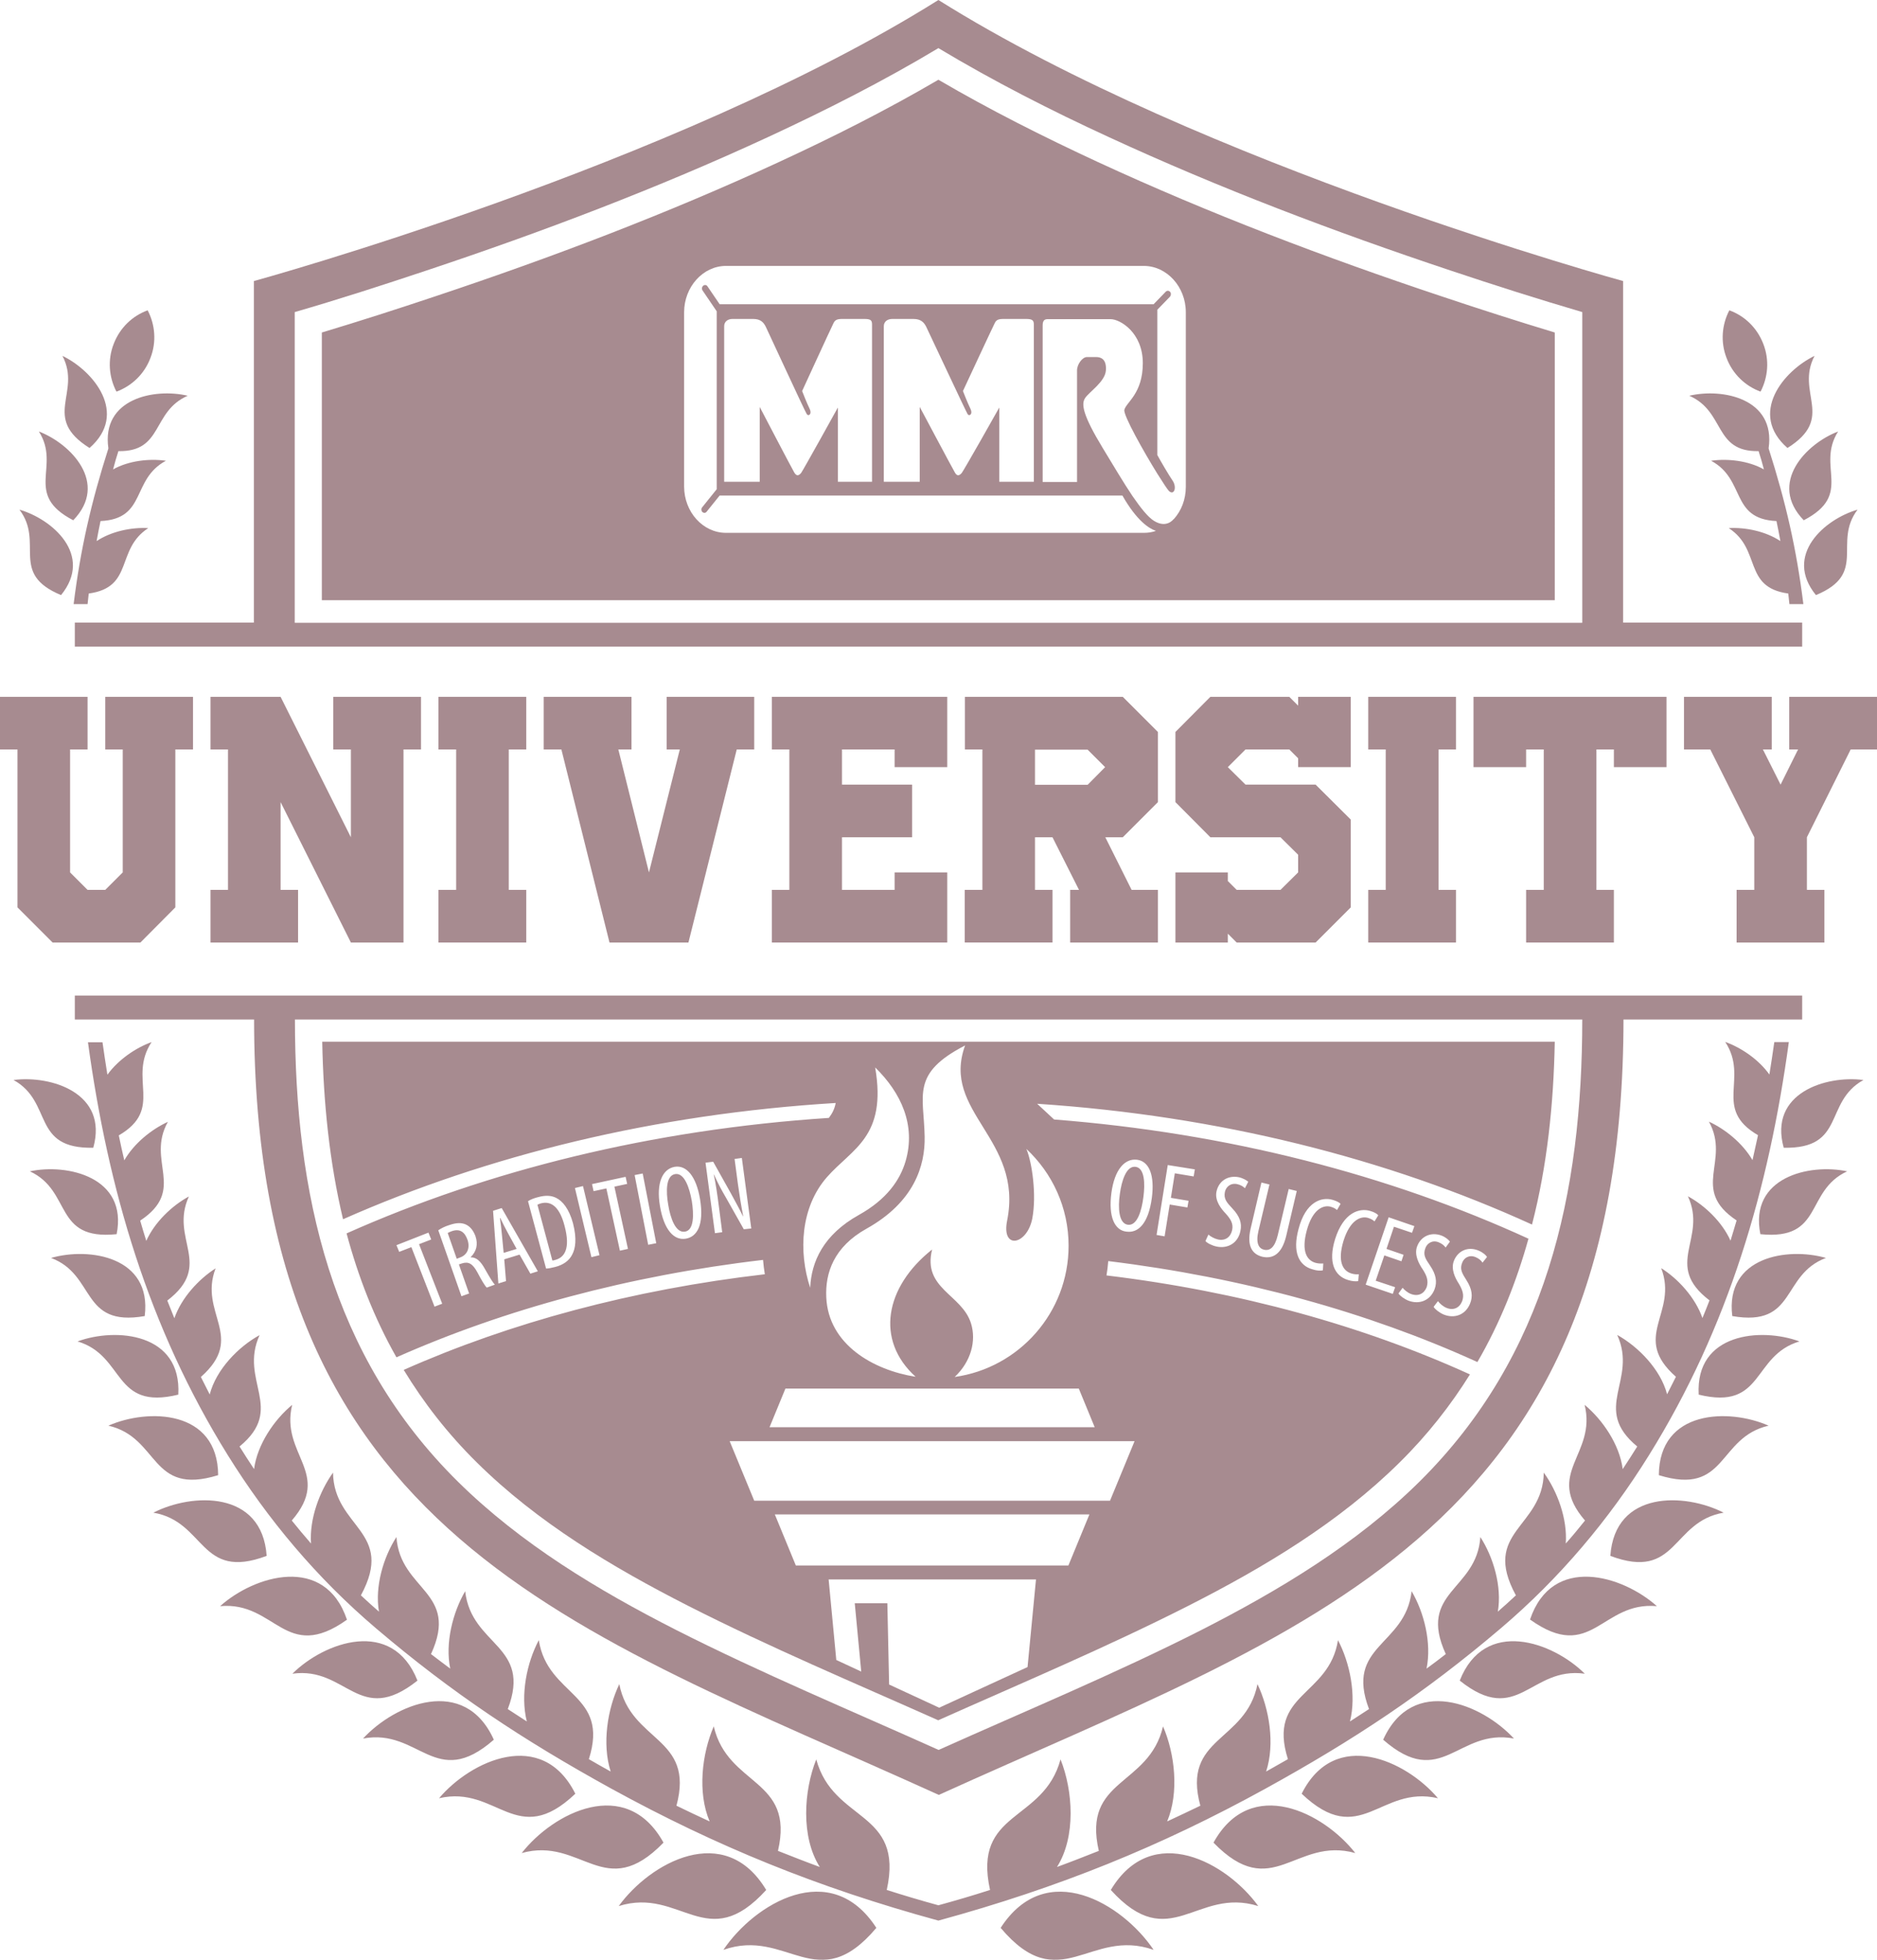 <?xml version="1.0" encoding="UTF-8"?>
<!-- Generator: Adobe Illustrator 27.8.1, SVG Export Plug-In . SVG Version: 6.00 Build 0)  -->
<svg xmlns="http://www.w3.org/2000/svg" xmlns:xlink="http://www.w3.org/1999/xlink" version="1.1" id="Layer_1" x="0px" y="0px" viewBox="0 0 955.9 997.9" style="enable-background:new 0 0 955.9 997.9;" xml:space="preserve">
<style type="text/css">
	.st0{opacity:0.5;}
	.st1{fill-rule:evenodd;clip-rule:evenodd;fill:#501821;}
	.st2{fill:#501821;}
</style>
<g class="st0">
	<path class="st1" d="M132.2,679.8c-10.8,5.9-22.1,17.5-25.4,30.2c-1.5-2.9-3-5.9-4.5-8.9c23.2-20.5-1.3-32.3,7.5-55.3   c-8.6,5.5-17.4,15-21,25.4c-1.2-3-2.4-6-3.6-9c23.9-18.3,1-31.3,11-53c-8.5,4.6-17.4,13-21.7,22.6c-1.1-3.4-2.1-6.9-3.1-10.3   c23.9-15.9,2.8-30.1,14.1-50.3c-8.3,3.8-17.2,10.9-22.2,19.6c-1-4.2-1.9-8.4-2.8-12.7c23.3-13.6,4.4-28.9,16.7-47.5   c-8.1,2.9-17,9-22.5,16.6c-0.9-5.5-1.7-11-2.5-16.5h-7.4C55,605.3,75.5,675.8,116,740.9c20.4,32.8,45.3,62.5,75.4,88.1   c38.9,33.1,74.9,56.9,119.9,81.7c53.4,29.3,105.1,50.4,166.6,67.2c61.4-16.8,113.2-37.8,166.6-67.2c45-24.8,81-48.6,119.9-81.7   c30.1-25.6,55.1-55.4,75.4-88.1c40.5-65.1,61-135.6,71.2-210.3h-7.4c-0.8,5.5-1.6,11-2.5,16.5c-5.5-7.7-14.4-13.7-22.5-16.6   c12.3,18.7-6.6,33.9,16.7,47.5c-0.9,4.2-1.9,8.5-2.8,12.7c-5-8.6-13.9-15.8-22.2-19.6c11.2,20.2-9.8,34.4,14.1,50.3   c-1,3.5-2.1,6.9-3.1,10.3c-4.3-9.6-13.2-18-21.7-22.6c10.1,21.7-12.9,34.8,11,53c-1.2,3-2.3,6-3.6,9c-3.6-10.4-12.4-20-21-25.4   c8.8,23.1-15.7,34.9,7.5,55.3c-1.5,3-3,5.9-4.5,8.9c-3.3-12.6-14.6-24.2-25.4-30.2c10.6,23.3-13.4,37.3,10.2,56.8   c-2.4,3.9-4.9,7.7-7.4,11.5c-1.6-12.5-10.3-25.2-19.4-32.7c6.3,25.3-20.7,34.7,0.2,58.9c-3.2,4-6.4,7.9-9.8,11.7   c0.9-12.6-4.3-26.6-11.2-36.1c-0.4,28.2-32,29.8-14.2,62.5c-3,2.8-6.1,5.6-9.2,8.3c2.2-12.8-2.3-27.8-8.9-38   c-1.8,27.3-32.2,27.7-17.6,59.6c-3.2,2.5-6.5,5-9.8,7.4c2.7-13.1-1.3-28.7-7.6-39.4c-3.2,28-34.1,27.3-21.7,60   c-3.2,2.1-6.4,4.2-9.7,6.3c3.4-13.5-0.1-29.9-6.1-41.4c-4.5,28.8-36.2,26.9-25.5,60.6c-3.7,2.1-7.4,4.2-11.1,6.3   c4.6-14.1,1.6-31.9-4.4-44.5c-5.9,29.8-38.7,26.6-29.1,61.9c-5.6,2.7-11.3,5.4-16.9,8c6.2-14.8,3.9-34.5-2.1-48.4   c-7.2,30.8-41.3,26.3-32.7,63.4c-7.1,2.8-14.2,5.6-21.3,8.2c9.7-15.4,8.2-38.7,1.8-54.8c-8.7,32.3-44.9,25.8-35.9,66.5   c-8.7,2.8-17.5,5.4-26.3,7.8c-8.8-2.4-17.5-5-26.3-7.8c9-40.7-27.2-34.2-35.9-66.5c-6.4,16.1-7.9,39.5,1.8,54.8   c-7.1-2.6-14.2-5.4-21.3-8.2c8.6-37.1-25.5-32.6-32.7-63.4c-6,13.9-8.4,33.6-2.1,48.4c-5.7-2.6-11.3-5.3-16.9-8   c9.5-35.3-23.3-32.1-29.1-61.9c-6,12.5-8.9,30.4-4.4,44.5c-3.7-2.1-7.4-4.1-11.1-6.3c10.7-33.7-21-31.8-25.5-60.6   c-6.1,11.5-9.5,27.9-6.1,41.4c-3.3-2.1-6.5-4.2-9.7-6.3c12.5-32.7-18.5-31.9-21.7-60c-6.3,10.8-10.3,26.4-7.6,39.4   c-3.3-2.5-6.6-4.9-9.8-7.4c14.7-31.9-15.7-32.2-17.6-59.6c-6.6,10.2-11.1,25.2-8.9,38c-3.1-2.7-6.2-5.5-9.2-8.3   c17.7-32.7-13.8-34.3-14.2-62.5c-6.8,9.5-12.1,23.5-11.2,36.1c-3.3-3.8-6.6-7.7-9.8-11.7c20.9-24.2-6-33.5,0.2-58.9   c-9.1,7.5-17.8,20.2-19.4,32.7c-2.5-3.8-5-7.6-7.4-11.5C145.6,717.1,121.6,703.1,132.2,679.8z M895.6,229.7c1,3.1,1.9,6.1,2.7,9.3   c-8-4.5-18.6-5.6-26.9-4.4c17.8,9.5,9.6,29.6,33.3,30.7c0.7,3.4,1.4,6.8,2,10.2c-7.5-5-17.9-7.1-26.3-6.6   c16.8,10.9,7.1,30.1,30.3,33.3c0.2,1.8,0.4,3.6,0.6,5.4h7.1c-3.5-28.1-8.9-51.7-17.7-79.3c3.7-25.4-23.5-30.8-40.4-26.8   C878.8,209.6,872.6,230.1,895.6,229.7z M896.6,199.4c3.8-7.3,4.6-16.1,1.4-24.3c-3.2-8.3-9.6-14.3-17.3-17.1   c-3.8,7.3-4.6,16.1-1.4,24.3C882.4,190.5,888.9,196.6,896.6,199.4 M946,259.5c-16.7,4.8-37.8,23.1-21.2,43.5   C951.4,292,933.2,276.4,946,259.5 M936.1,219.7c-16.3,6.2-35.8,26.3-17.5,45.2C944.2,251.6,924.7,237.6,936.1,219.7 M924.1,181.2   c-15.8,7.6-33.8,29.4-13.8,46.9C935,212.6,914.2,200.1,924.1,181.2 M587.5,992.8c-15.8-23.5-54.7-47.1-77.9-11.2   C539.8,1017.4,554.9,981.3,587.5,992.8 M640.8,970.5c-15.9-22-54-43.4-75.1-8.2C595.9,995.6,609.2,960.6,640.8,970.5 M690.2,943.5   c-16-20.5-53.2-39.7-72.2-5.3C648,969.1,659.6,935,690.2,943.5 M732.3,915.6c-16.1-19.1-52.5-36.1-69.4-2.3   C692.9,941.8,702.7,908.7,732.3,915.6 M807.1,852.2c-16.3-16.2-51-28.7-63.7,3.5C773.1,879.4,779.3,848.3,807.1,852.2 M843.8,817.8   c-17.4-15.6-53.3-26.6-64.6,6.8C810.7,847.1,815.5,815.2,843.8,817.8 M771,885.2c-16.2-17.6-51.7-32.4-66.6,0.6   C734.3,911.9,742.3,879.8,771,885.2 M877.8,770.2c-19.7-10.1-55.4-11.5-57.7,22C854.4,805.1,851.1,774.7,877.8,770.2 M949,549.9   c-19-2.5-48.4,6.6-40.6,34.5C940.2,585,928.6,561.2,949,549.9 M940.7,596.4c-19.2-4.1-50,3-44.2,32   C928.9,631.7,919,606.4,940.7,596.4 M929.9,640.5c-19.4-5.6-51.5-0.7-47.7,29.6C915.1,675.8,906.9,649.1,929.9,640.5 M916.4,683   c-19.6-7.2-53.1-4.3-51.3,27.1C898.6,718.3,892,690.3,916.4,683 M900.7,725.9c-20.2-8.9-55.7-8.2-55.9,25.2   C879.7,761.9,874.5,731.9,900.7,725.9 M60.3,229.7c-1,3.1-1.9,6.1-2.7,9.3c8-4.5,18.6-5.6,26.9-4.4c-17.8,9.5-9.6,29.6-33.3,30.7   c-0.7,3.4-1.4,6.8-2,10.2c7.5-5,17.9-7.1,26.3-6.6c-16.8,10.9-7.1,30.1-30.3,33.3c-0.2,1.8-0.4,3.6-0.6,5.4h-7.1   c3.5-28.1,8.9-51.7,17.7-79.3c-3.7-25.4,23.5-30.8,40.4-26.8C77.1,209.6,83.3,230.1,60.3,229.7 M59.3,199.4   c-3.8-7.3-4.6-16.1-1.4-24.3c3.2-8.3,9.6-14.3,17.3-17.1c3.8,7.3,4.6,16.1,1.4,24.3C73.5,190.5,67,196.6,59.3,199.4 M9.9,259.5   c16.7,4.8,37.8,23.1,21.2,43.5C4.5,292,22.7,276.4,9.9,259.5 M19.8,219.7c16.2,6.2,35.8,26.3,17.5,45.2   C11.7,251.6,31.2,237.6,19.8,219.7 M31.8,181.2c15.8,7.6,33.8,29.4,13.8,46.9C20.9,212.6,41.7,200.1,31.8,181.2 M368.4,992.8   c15.8-23.5,54.7-47.1,77.9-11.2C416.1,1017.4,401,981.3,368.4,992.8 M315.1,970.5c15.9-22,54-43.4,75.1-8.2   C360,995.6,346.7,960.6,315.1,970.5 M265.7,943.5c16-20.5,53.2-39.7,72.2-5.3C307.9,969.1,296.3,935,265.7,943.5 M223.6,915.6   c16.1-19.1,52.5-36.1,69.4-2.3C263,941.8,253.2,908.7,223.6,915.6 M148.9,852.2c16.3-16.2,51-28.7,63.7,3.5   C182.8,879.4,176.6,848.3,148.9,852.2 M112.1,817.8c17.4-15.6,53.3-26.6,64.6,6.9C145.2,847.1,140.4,815.2,112.1,817.8    M184.9,885.2c16.2-17.6,51.7-32.4,66.6,0.6C221.6,911.9,213.6,879.8,184.9,885.2 M78.1,770.2c19.7-10.1,55.4-11.5,57.7,22   C101.5,805.1,104.8,774.7,78.1,770.2 M6.9,549.9c19-2.5,48.4,6.6,40.6,34.5C15.7,585,27.3,561.2,6.9,549.9 M15.2,596.4   c19.2-4.1,50,3,44.2,32C27,631.7,36.9,606.4,15.2,596.4 M26,640.5c19.4-5.6,51.5-0.7,47.7,29.6C40.8,675.8,49,649.1,26,640.5    M39.5,683c19.6-7.2,53.1-4.3,51.3,27.1C57.3,718.3,63.9,690.3,39.5,683 M55.2,725.9c20.2-8.9,55.7-8.2,55.9,25.2   C76.2,761.9,81.4,731.9,55.2,725.9"></path>
	<path class="st1" d="M826.6,317.1V143.1c0,0-214.1-58.7-348.7-143.1C343.4,84.4,129.3,143.1,129.3,143.1v173.9H38.1v12.2h879.7   v-12.2H826.6z M150.1,158.9c22.5-6.5,45-13.8,67.2-21.2c58.8-19.6,117.4-41.8,173.6-67.8c29.6-13.7,59-28.6,87-45.4h0   c28,16.8,57.4,31.8,87,45.4c56.3,26,114.9,48.2,173.7,67.8c22.1,7.4,44.7,14.6,67.2,21.2v158.2H150.1V158.9z"></path>
	<rect x="38.1" y="506.9" class="st1" width="879.7" height="12.2"></rect>
	<path class="st1" d="M805.8,513.2v5.6c0,88.7-18.1,171.5-83,235.7c-32,31.6-71.3,55.2-111.1,75.5C568.1,852.1,522.6,871,478,891   c-44.7-20.1-90.1-39-133.7-61.1c-39.9-20.3-79.1-43.9-111.1-75.5c-64.9-64.1-83-146.9-83-235.7v-5.6h-20.8v5.6   c0,263.4,162.7,310.7,348.7,395.2c186-84.4,348.7-131.8,348.7-395.2v-5.6H805.8z"></path>
	<polygon class="st2" points="8.9,462 8.9,381.6 0,381.6 0,354.8 44.6,354.8 44.6,381.6 35.7,381.6 35.7,444.2 44.6,453.1    53.6,453.1 62.5,444.2 62.5,381.6 53.6,381.6 53.6,354.8 98.3,354.8 98.3,381.6 89.3,381.6 89.3,462 71.5,479.9 26.8,479.9  "></polygon>
	<polygon class="st2" points="107.2,453.1 116.1,453.1 116.1,381.6 107.2,381.6 107.2,354.8 142.9,354.8 178.7,426.3 178.7,381.6    169.7,381.6 169.7,354.8 214.4,354.8 214.4,381.6 205.5,381.6 205.5,479.9 178.7,479.9 142.9,408.4 142.9,453.1 151.8,453.1    151.8,479.9 107.2,479.9  "></polygon>
	<polygon class="st2" points="223.3,453.1 232.3,453.1 232.3,381.6 223.3,381.6 223.3,354.8 268,354.8 268,381.6 259.1,381.6    259.1,453.1 268,453.1 268,479.9 223.3,479.9  "></polygon>
	<polygon class="st2" points="285.9,381.6 276.9,381.6 276.9,354.8 321.6,354.8 321.6,381.6 314.9,381.6 330.5,444.2 346.2,381.6    339.5,381.6 339.5,354.8 384.1,354.8 384.1,381.6 375.2,381.6 350.6,479.9 310.4,479.9  "></polygon>
	<polygon class="st2" points="393.1,453.1 402,453.1 402,381.6 393.1,381.6 393.1,354.8 482.4,354.8 482.4,390.6 455.6,390.6    455.6,381.6 428.8,381.6 428.8,399.5 464.5,399.5 464.5,426.3 428.8,426.3 428.8,453.1 455.6,453.1 455.6,444.2 482.4,444.2    482.4,479.9 393.1,479.9  "></polygon>
	<path class="st2" d="M491.4,453.1h8.9v-71.5h-8.9v-26.8h80.4l17.9,17.9v35.7l-17.9,17.9h-8.9l13.4,26.8h13.4v26.8H545v-26.8h4.5   L536,426.3h-8.9v26.8h8.9v26.8h-44.7V453.1z M562.8,390.6l-8.9-8.9h-26.8v17.9h26.8L562.8,390.6z"></path>
	<polygon class="st2" points="598.6,444.2 625.3,444.2 625.3,448.6 629.8,453.1 652.1,453.1 661.1,444.2 661.1,435.2 652.1,426.3    616.4,426.3 598.6,408.4 598.6,372.7 616.4,354.8 656.6,354.8 661.1,359.3 661.1,354.8 687.9,354.8 687.9,390.6 661.1,390.6    661.1,386.1 656.6,381.6 634.3,381.6 625.3,390.6 634.3,399.5 670,399.5 687.9,417.3 687.9,462 670,479.9 629.8,479.9 625.3,475.4    625.3,479.9 598.6,479.9  "></polygon>
	<polygon class="st2" points="696.8,453.1 705.7,453.1 705.7,381.6 696.8,381.6 696.8,354.8 741.5,354.8 741.5,381.6 732.6,381.6    732.6,453.1 741.5,453.1 741.5,479.9 696.8,479.9  "></polygon>
	<polygon class="st2" points="777.2,453.1 786.2,453.1 786.2,381.6 777.2,381.6 777.2,390.6 750.4,390.6 750.4,354.8 848.7,354.8    848.7,390.6 821.9,390.6 821.9,381.6 813,381.6 813,453.1 821.9,453.1 821.9,479.9 777.2,479.9  "></polygon>
	<polygon class="st2" points="884.4,453.1 893.4,453.1 893.4,426.3 871,381.6 857.6,381.6 857.6,354.8 902.3,354.8 902.3,381.6    897.8,381.6 906.8,399.5 915.7,381.6 911.2,381.6 911.2,354.8 955.9,354.8 955.9,381.6 942.5,381.6 920.2,426.3 920.2,453.1    929.1,453.1 929.1,479.9 884.4,479.9  "></polygon>
	<path class="st2" d="M254.6,620.2c0.4,2.7,0.8,5.9,1,8.4l0.9,9.3l6.6-2l-4.5-8.2c-1.3-2.3-2.6-5-3.8-7.5L254.6,620.2z"></path>
	<path class="st2" d="M230,626.9c-0.8,0.3-1.5,0.6-2,0.9l4.6,13.1l1.6-0.6c3.8-1.3,5.3-4.9,3.9-9C236.7,627.3,234.2,625.4,230,626.9   "></path>
	<path class="st2" d="M343.8,597.8c-4.7,0.8-4.7,8.8-3.5,15.6c1.1,6.9,3.8,14.5,8.5,13.7l0.1,0c4.6-0.8,4.5-8.8,3.4-15.7   C351.1,604.7,348.5,597,343.8,597.8"></path>
	<path class="st2" d="M574.4,623.6L574.4,623.6c4.7,0.6,7-7,7.9-14.1c0.9-6.7,0.7-14.8-4-15.4c-4.7-0.6-7.1,7.1-8,13.9   C569.3,614.9,569.7,623,574.4,623.6"></path>
	<path class="st2" d="M791.8,530.4H164.1c0.6,31.1,3.7,61.4,10.6,90.4c73.6-32.6,159-53.6,250.9-59.2c-0.6,3.1-1.8,5.4-3.5,7.6   c-90,5.9-173.6,26.7-245.6,58.8c5.9,22,14.1,43.2,25.4,63.1c55-24.4,118.3-41.6,186.7-49.6c0.2,2.4,0.5,4.9,0.9,7.3   c-67.4,7.8-129.8,24.7-183.9,48.7c10.1,16.6,22.3,32.4,37.2,47.1c30.9,30.6,69.1,53.4,107.6,73c41.7,21.2,84.8,39.3,127.4,58.3h0   c42.6-19,85.8-37.2,127.4-58.3c38.6-19.6,76.7-42.4,107.6-73c14.2-14,26-29.1,35.8-44.8l0,0c-54.3-24.7-117.1-42.2-185.1-50.4   c0.4-2.4,0.7-4.8,0.9-7.3c68.7,8.4,132.2,26.1,187.1,51l0.9,0.4c11.5-19.8,19.9-40.9,26-62.8c-70.7-32.4-152.9-53.8-241.6-60.7   l-0.2-0.2l-8.4-7.8c92.5,6.1,178.4,27.9,252,61.5C787.9,593.7,791.2,562.4,791.8,530.4 M221.3,665.3l-11.8-30.3l-6.2,2.4l-1.4-3.4   l16.3-6.4l1.4,3.5l-6.2,2.4l11.8,30.3L221.3,665.3z M247.9,655.6c-0.9-0.8-2.7-3.8-4.8-7.8c-2.4-4.4-4.5-5.6-7.9-4.5l-1.5,0.5   l5.2,14.8l-3.9,1.4l-11.8-33.6c1.5-1,3.5-2,5.5-2.6c3.4-1.2,6.2-1.4,8.6-0.3c2.3,1.1,3.8,3.2,4.8,5.8c1.5,4.4,0.5,7.9-2.4,10.8   l0,0.1c2.8-0.1,5,1.8,7.3,6c2.5,4.4,4.1,7,5,7.9L247.9,655.6z M270.1,648.5l-5.5-9.7l-7.8,2.4l0.9,11.1l-3.9,1.2l-2.7-37l4.4-1.4   l18.4,32.2L270.1,648.5z M291.4,638.8c-1.6,3.2-4.7,5.3-8.7,6.3c-1.6,0.4-3.4,0.8-4.6,0.8l-9.2-34.3c1.4-0.9,3.2-1.6,5.3-2.1   c3.7-1,6.6-0.8,9,0.4c3.3,1.6,6.6,5.6,8.6,12.9C293.9,630.9,293,635.8,291.4,638.8 M301.2,640.1l-8.4-35.2l4.1-1l8.4,35.2   L301.2,640.1z M315.7,636.8l-6.9-31.7l-6.5,1.4l-0.8-3.6l17.1-3.7l0.8,3.6l-6.5,1.4l6.9,31.7L315.7,636.8z M330.1,633.8l-6.9-35.5   l4.1-0.8l6.9,35.5L330.1,633.8z M349.2,630.7L349.2,630.7c-6,1-11.1-4.6-13.1-16.6c-2-11.8,1.3-18.9,7.5-20c6.1-1,11,5,12.9,16.4   C358.7,623.8,354.9,629.8,349.2,630.7 M378.8,625.9l-9.2-16.3c-2-3.4-4.1-7.3-6-11.6l-0.1,0c1,4.7,1.7,9.3,2.7,17l1.6,12.4   l-3.7,0.5l-4.8-35.9l3.9-0.5l8.9,15.9c2,3.7,4.5,8.2,6.3,11.9l0.1,0c-1.1-5.6-1.8-10.2-2.7-16.4l-1.7-12.8l3.7-0.5l4.8,35.9   L378.8,625.9z M743,653.7c-1.9-2.9-4.3-7.6-2.5-11.9c2.1-5.1,7.3-7.3,12.6-5c2.1,0.9,3.7,2.3,4.2,3.2l-2.3,2.9   c-0.6-1-1.8-2.1-3.5-2.8c-3.3-1.4-5.9,0.4-6.8,2.7c-1.4,3.3-0.2,5.4,2.1,9c2.9,4.5,3.4,8.3,1.8,12.1c-2.4,5.7-8,7.6-13.4,5.4   c-2.3-1-4.4-2.7-5.1-3.9l2.2-2.9c0.9,1.2,2.6,2.7,4.3,3.4c3.5,1.5,6.6,0.1,8-3.3C745.8,659.4,744.8,656.8,743,653.7 M724.6,646.4   c-2-2.9-4.5-7.5-2.9-11.8c1.9-5.1,7-7.5,12.4-5.5c2.1,0.8,3.7,2.2,4.3,3.1l-2.2,3c-0.6-0.9-1.8-2-3.6-2.7c-3.3-1.3-5.9,0.7-6.7,3   c-1.3,3.4,0,5.4,2.4,8.9c3,4.4,3.7,8.2,2.3,12c-2.2,5.8-7.7,7.9-13.2,5.9c-2.3-0.9-4.5-2.6-5.2-3.7l2.1-2.9   c0.9,1.1,2.7,2.6,4.4,3.2c3.6,1.3,6.6-0.2,7.9-3.6C727.6,652,726.5,649.4,724.6,646.4 M720.3,624.3l-1.2,3.4l-9.2-3.1l-3.8,11.3   l8.7,3l-1.1,3.3l-8.7-3l-4.4,12.9l9.9,3.3l-1.2,3.4l-13.8-4.7l11.7-34.3L720.3,624.3z M697.9,616.6c2.1,0.6,3.5,1.5,4,2.2l-1.9,3.1   c-0.7-0.6-1.4-1.2-3.3-1.8c-3.7-1.1-9.2,1.1-12.5,11.7c-3.2,10.6-0.3,15.3,4,16.6c1.5,0.5,2.9,0.5,3.8,0.4l-0.3,3.5   c-1.3,0.2-3.1,0.1-5.3-0.6c-6.8-2.1-10.1-9-6.5-20.7C684.2,617.2,692.4,614.9,697.9,616.6 M678.6,610.9c2.1,0.6,3.6,1.4,4.1,2.1   l-1.8,3.1c-0.7-0.6-1.5-1.2-3.3-1.7c-3.8-1-9.2,1.4-12.1,12.1c-2.9,10.7,0.1,15.3,4.5,16.5c1.5,0.4,2.9,0.4,3.9,0.3l-0.2,3.5   c-1.3,0.3-3.1,0.2-5.3-0.5c-6.9-1.9-10.3-8.7-7.1-20.5C664.9,611.9,673,609.3,678.6,610.9 M636.9,625.6l5.5-23.5l4.1,1l-5.6,23.6   c-1.5,6.3,0.2,9,2.8,9.6c3,0.7,5.5-1.1,7-7.3l5.6-23.6l4.1,1l-5.4,23c-2.2,9.1-6.8,11.7-12.1,10.5   C637.6,638.6,634.9,634.3,636.9,625.6 M615.4,628.6c1.1,1,3.1,2.1,4.9,2.5c3.7,0.8,6.4-1.2,7.2-4.8c0.7-3.3-0.8-5.6-3.2-8.3   c-2.4-2.5-5.7-6.6-4.8-11.2c1.1-5.4,5.7-8.5,11.4-7.4c2.2,0.5,4,1.6,4.8,2.3l-1.7,3.3c-0.8-0.8-2.1-1.7-4-2.1   c-3.5-0.7-5.7,1.6-6.2,4c-0.7,3.5,0.9,5.3,3.8,8.4c3.7,3.9,5,7.5,4.1,11.5c-1.2,6.1-6.4,9.1-12.1,7.9c-2.4-0.5-4.9-1.8-5.7-2.8   L615.4,628.6z M594.7,593.2l13.8,2.2l-0.6,3.6l-9.6-1.6l-2,12.5l9,1.5l-0.6,3.4l-9-1.5l-2.6,16.2l-4.1-0.7L594.7,593.2z M566,607.4   c1.6-11.9,6.8-17.7,13.1-16.9c6.2,0.8,9,8,7.5,19.4c-1.8,13.4-7.1,18-12.9,17.2l-0.1,0C567.6,626.4,564.4,619.5,566,607.4    M421.1,599.4c12.8-14.6,30.7-20.4,24.6-55.9c13.3,13,20.8,29.5,15.5,47.7c-2.8,9.6-9.6,19.5-23.8,27.4   c-18.1,10.1-24.2,23.8-24.8,37.1C406.5,637.1,407.8,614.6,421.1,599.4 M523.3,848.8l-45,20.7l-25.5-11.8l-0.9-41.4h-16.6l3.3,34.8   l-12.7-5.9l-3.9-41h105.6L523.3,848.8z M544.1,797.1H405.3l-10.7-26h160.2L544.1,797.1z M577.8,733.8l-12.5,30.3H384.1l-12.5-30.3   H577.8z M557.5,726.7H391.9L400,707h149.4L557.5,726.7z M544.2,634.3c0,34-25.2,62.2-58,66.8c8.3-7.8,11.1-18.4,8.3-27.3   c-4.6-14.8-24.8-17.6-19.8-37.6c-24.1,19.1-29,46.2-8.4,64.8c-21.7-3.4-44.4-16.5-45.5-40.4c-0.6-12.4,3.8-25.7,20.5-35   c24.2-13.5,29.9-32,29.6-46.9c-0.4-21.2-7.1-32.1,20.6-46.4c-12.4,34,29.8,47.4,21.4,89.2c-3,15,10.1,12.5,12.8-1   c2.3-12-0.1-28.7-3-35.5C535.9,597.3,544.2,614.8,544.2,634.3"></path>
	<path class="st2" d="M275.5,612.7c-0.6,0.2-1.3,0.4-1.8,0.7l7.6,28.4c0.6,0,1.2-0.2,1.5-0.3c4.5-1.2,7.9-5.5,4.7-17.4   C285.2,615.3,281.2,611.2,275.5,612.7"></path>
	<path class="st1" d="M734.2,150.9c-59.4-19.8-118.2-42.1-175.1-68.4c-27.6-12.8-54.9-26.5-81.2-41.9   c-26.3,15.4-53.5,29.1-81.2,41.9c-56.9,26.3-115.7,48.6-175.1,68.4c-19.1,6.4-38.4,12.6-57.7,18.4v136.3h627.9V169.3   C772.6,163.5,753.3,157.3,734.2,150.9 M603.9,247.9c0,6.4-2.3,12.2-6.1,16.4l-0.2,0.1c0,0-3.5,4.8-9.9,0.8   c-3.1-1.9-6.8-6.6-11-12.7c-4.5-6.7-9.6-15.3-15-24.2c-10.4-17.1-11.1-22.6-9.1-25.6c2-3.1,10.2-8.3,10.6-14.1   c0.4-5.7-2.5-6.8-4.9-6.8h-4.8c-2.2,0-5,3.6-5,6.8v56.8h-17.5v-79.8c0-2.5,1.1-3.1,2.5-3.1h32.1c4.8,0,16.4,6.8,16.4,22.4   c0,15.6-8.5,19.9-9.4,23.8c-0.6,2.7,9.8,21.2,16.8,32.5c2.9,4.6,5.2,8.1,5.9,8.8c2.7,2.5,4.2-2,1.8-5.4c-1.8-2.6-5.9-9.6-7.7-12.9   v-74l6.4-6.6c0.6-0.7,0.7-1.8,0.1-2.5c-0.6-0.7-1.6-0.7-2.2-0.1l-6.2,6.4h-221l-6.2-9.1c-0.5-0.8-1.5-0.9-2.2-0.3   c-0.7,0.6-0.8,1.7-0.3,2.4l7.2,10.6v90.6l-7.4,9.2c-0.6,0.7-0.5,1.8,0.1,2.4c0.7,0.6,1.6,0.6,2.2-0.2l6.6-8.2h205.1   c7.4,13,13.7,16.9,17.1,18c-2,0.7-4,1-6.1,1H369.7c-11.7,0-21.3-10.6-21.3-23.6v-88.7c0-12.9,9.6-23.6,21.3-23.6h212.8   c11.7,0,21.4,10.6,21.4,23.6V247.9z M489.8,240.8c-1,1.2-2.3,2-3.5-0.2c-1.3-2.2-17.9-33.4-17.9-33.4v38.1h-18.3v-79.2   c0-2.3,1.8-3.7,4.3-3.7h10.8c3.8,0,5.4,1.8,6.5,4c1.1,2.2,20.3,43.3,21.1,44.5c0.8,1.2,2.8,0,1.4-2.8c-1.4-2.8-3.8-9-3.8-9   s15.3-32.9,16.2-34.6c0.8-1.7,2-2.1,4.5-2.1h11.4c3.1,0,4,0.6,4,2.8v80.1h-17.6v-37.8C508.9,207.6,490.8,239.6,489.8,240.8    M408,240.8c-1,1.2-2.2,2-3.5-0.2c-1.3-2.2-17.6-33.4-17.6-33.4v38.1h-18.1v-79.2c0-2.3,1.8-3.7,4.2-3.7h10.6c3.8,0,5.3,1.8,6.4,4   c1.1,2.2,20,43.3,20.9,44.5c0.8,1.2,2.8,0,1.4-2.8c-1.4-2.8-3.8-9-3.8-9s15.1-32.9,16-34.6c0.8-1.7,2-2.1,4.5-2.1h11.2   c3.1,0,3.9,0.6,3.9,2.8v80.1h-17.4v-37.8C426.7,207.6,408.9,239.6,408,240.8"></path>
</g>
</svg>
